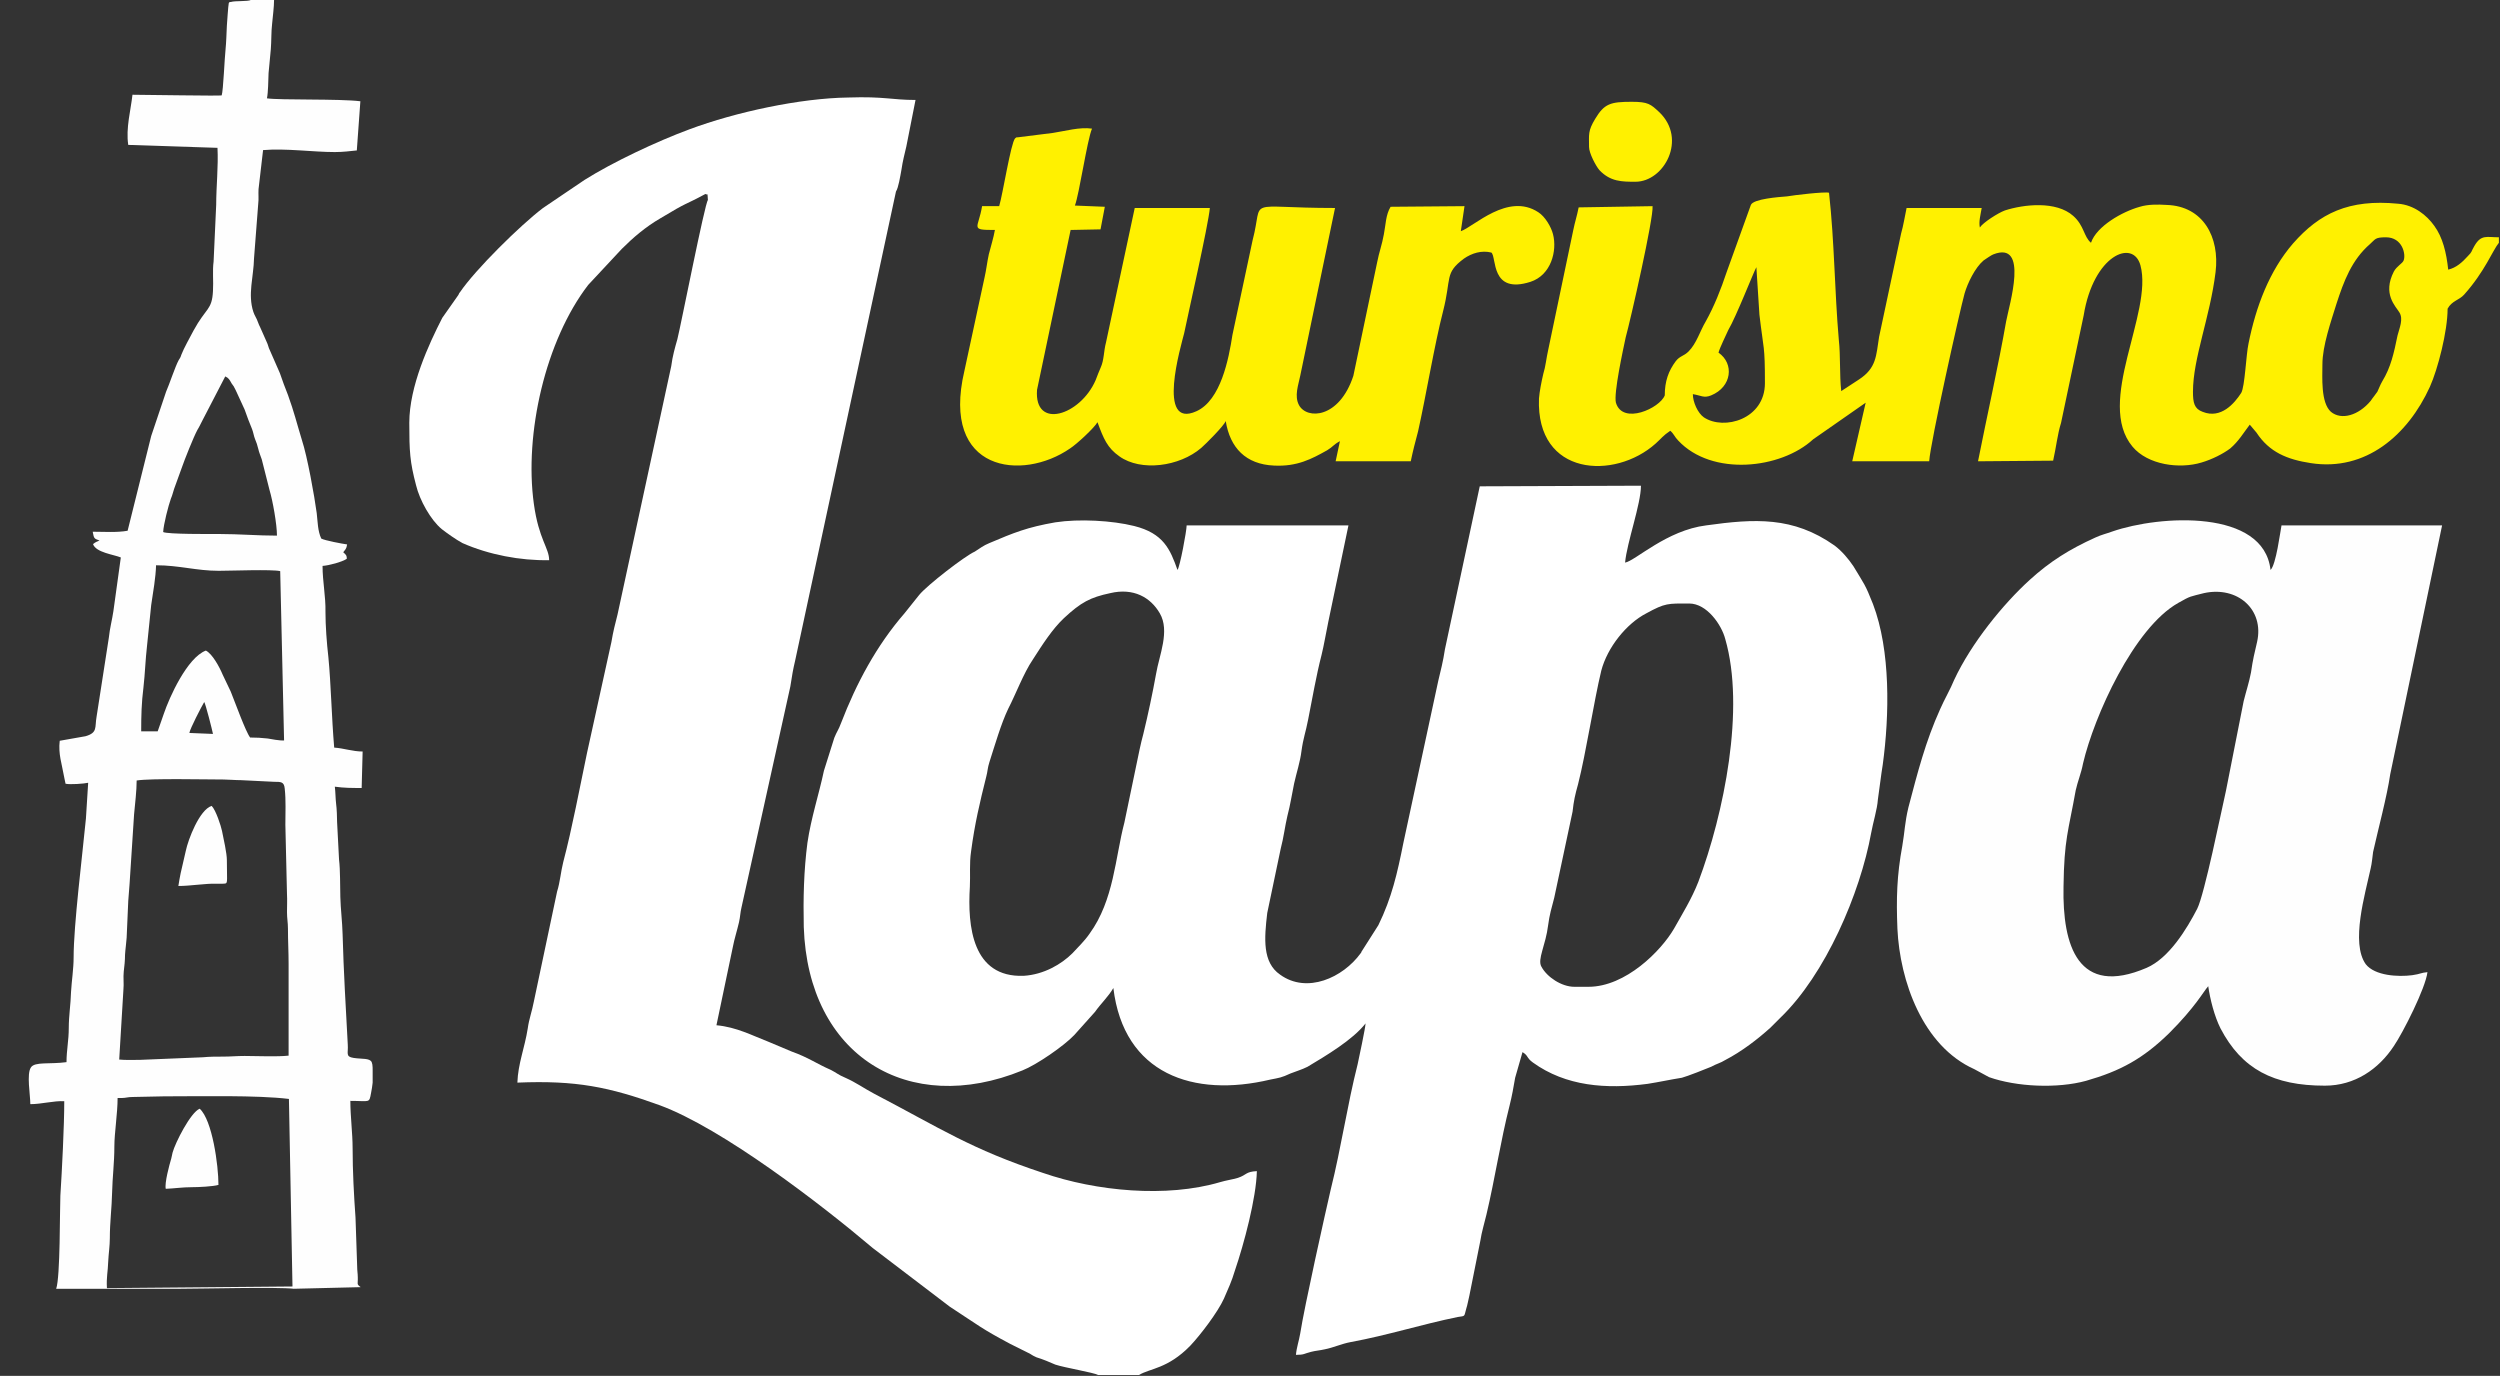 <svg xmlns="http://www.w3.org/2000/svg" width="149" height="82" viewBox="0 0 149 82" fill="none"><rect x="0" y="0" width="149" height="82" fill="#333333" stroke="none"/><path fill-rule="evenodd" clip-rule="evenodd" d="M102.423 21.018C102.495 20.727 102.896 19.926 103.005 19.672C103.479 18.871 104.498 16.252 104.68 15.925L104.862 18.762C105.116 20.909 105.189 20.545 105.189 22.837C105.189 24.983 102.751 25.674 101.55 24.874C101.186 24.619 100.894 23.964 100.894 23.491C101.368 23.564 101.55 23.746 101.986 23.564C103.224 23.055 103.369 21.672 102.423 21.018ZM138.416 21.709C138.416 20.617 138.926 19.163 139.253 18.108C139.69 16.762 140.163 15.488 141.255 14.543C141.583 14.252 141.546 14.143 142.201 14.143C143.184 14.143 143.403 15.161 143.256 15.525C143.184 15.707 142.857 15.852 142.675 16.18C141.983 17.525 142.784 18.253 143.002 18.617C143.256 19.017 143.002 19.562 142.892 19.999C142.675 21.054 142.493 21.891 141.983 22.727C141.837 22.982 141.801 23.128 141.692 23.346C141.546 23.564 141.437 23.673 141.292 23.892C140.564 24.765 139.545 25.056 138.926 24.547C138.307 24.001 138.416 22.473 138.416 21.709ZM148.934 14.47V14.143C148.206 14.143 147.879 13.961 147.478 14.652C147.26 15.016 147.37 14.979 147.078 15.27C146.75 15.634 146.386 15.961 145.913 16.07C145.805 15.052 145.586 14.143 145.077 13.451C144.639 12.833 143.876 12.214 142.929 12.142C139.981 11.851 138.234 12.724 136.669 14.506C135.25 16.143 134.45 18.29 134.012 20.472C133.867 21.126 133.795 23.055 133.576 23.418C133.176 24.037 132.375 24.983 131.283 24.547C130.774 24.364 130.701 24.001 130.701 23.346C130.701 21.345 131.72 18.908 132.048 16.216C132.302 14.143 131.32 12.287 129.136 12.214C128.59 12.178 128.008 12.178 127.535 12.324C126.48 12.615 124.95 13.488 124.623 14.47C124.187 14.106 124.223 13.451 123.567 12.869C122.549 11.96 120.62 12.178 119.492 12.542C119.091 12.687 118.181 13.269 117.999 13.56C117.927 13.197 118.036 12.833 118.109 12.396H113.632C113.523 12.906 113.45 13.415 113.304 13.924L111.995 20.072C111.813 21.2 111.849 21.927 110.794 22.618L109.738 23.309C109.629 22.328 109.702 21.236 109.593 20.253C109.338 17.307 109.338 14.47 109.01 11.487C108.755 11.414 106.899 11.633 106.499 11.705C106.026 11.742 104.498 11.851 104.352 12.214L102.896 16.252C102.569 17.235 102.168 18.253 101.659 19.163C101.331 19.709 101.113 20.472 100.64 20.945C100.349 21.236 100.13 21.2 99.875 21.527C99.439 22.109 99.22 22.727 99.22 23.564C98.929 24.328 96.709 25.346 96.309 24.001C96.164 23.455 96.745 20.799 96.891 20.108C97.183 19.053 98.565 12.978 98.492 12.287L94.088 12.36C93.98 12.906 93.871 13.197 93.761 13.742L92.269 20.872C92.16 21.345 92.124 21.819 91.978 22.291C91.868 22.764 91.76 23.309 91.723 23.746C91.541 28.402 96.236 28.62 98.674 26.438C99.002 26.147 99.111 25.965 99.548 25.674C99.766 25.856 99.803 26.038 100.021 26.256C102.023 28.403 106.135 27.965 108.064 26.183L111.194 24.001L110.393 27.493H114.979C115.051 26.365 116.798 18.544 117.089 17.489C117.271 16.871 117.708 15.961 118.218 15.525C118.327 15.452 118.691 15.197 118.8 15.161C120.947 14.324 119.746 18.18 119.564 19.163C119.128 21.672 118.4 24.91 117.89 27.493L122.367 27.456C122.549 26.656 122.622 25.892 122.839 25.201L124.187 18.799C124.768 15.197 127.134 14.215 127.571 15.816C128.335 18.654 124.878 23.964 127.098 26.62C128.008 27.711 129.9 27.965 131.21 27.566C131.829 27.384 132.484 27.056 132.921 26.729C133.431 26.293 133.722 25.783 134.086 25.31L134.486 25.783C135.25 26.947 136.305 27.384 137.725 27.602C141 28.111 143.512 25.929 144.821 23.055C145.295 22 145.877 19.744 145.877 18.398C146.132 17.926 146.568 17.889 146.86 17.562C148.098 16.18 148.57 14.906 148.934 14.47Z" fill="#FFF100"></path><path fill-rule="evenodd" clip-rule="evenodd" d="M64.064 12.251C64.319 11.596 64.792 8.359 65.083 7.667C64.355 7.558 63.481 7.813 62.754 7.922L60.716 8.177C60.497 8.213 60.643 8.14 60.497 8.249C60.242 8.54 59.769 11.56 59.551 12.287H58.532C58.314 13.633 57.768 13.706 59.296 13.706C59.224 14.143 59.041 14.725 58.932 15.161C58.823 15.67 58.787 16.07 58.678 16.543L57.477 22.109C56.057 28.148 60.934 28.693 63.773 26.729C64.173 26.474 65.228 25.492 65.41 25.164C65.774 26.147 65.993 26.693 66.721 27.202C67.994 28.111 70.287 27.82 71.597 26.693C71.852 26.474 72.98 25.346 73.053 25.092C73.308 26.693 74.254 27.675 75.928 27.748C77.311 27.82 78.185 27.348 79.095 26.838C79.458 26.62 79.458 26.511 79.859 26.293L79.604 27.493H84.081C84.226 26.802 84.335 26.401 84.517 25.71C84.99 23.6 85.5 20.508 86.009 18.544C86.519 16.543 86.082 16.289 87.247 15.416C87.72 15.088 88.302 14.906 88.884 15.052C89.212 15.306 88.812 17.562 91.214 16.798C92.451 16.398 92.815 14.943 92.56 13.961C92.451 13.524 92.087 12.906 91.686 12.651C89.867 11.451 87.829 13.524 87.065 13.779L87.284 12.287L82.88 12.324C82.588 12.796 82.588 13.415 82.479 13.961C82.37 14.579 82.188 15.052 82.078 15.634L80.66 22.4C79.822 24.947 77.893 25.019 77.42 24.146C77.129 23.6 77.384 22.946 77.493 22.4L79.568 12.396C74.036 12.396 75.346 11.705 74.654 14.324L73.453 19.963C73.235 21.381 72.762 23.855 71.306 24.51C68.904 25.601 70.396 20.582 70.578 19.854C70.76 18.944 72.034 13.342 72.107 12.396H67.63L65.92 20.4C65.774 20.945 65.811 21.455 65.592 21.927C65.483 22.181 65.41 22.363 65.301 22.655C64.391 24.765 61.625 25.638 61.807 23.236L63.809 13.706L65.592 13.67L65.847 12.324L64.064 12.251Z" fill="#FFF100"></path><path fill-rule="evenodd" clip-rule="evenodd" d="M94.707 8.759C94.707 9.122 95.107 9.886 95.326 10.141C95.981 10.832 96.673 10.832 97.473 10.832C99.184 10.832 100.567 8.286 98.893 6.685C98.383 6.212 98.238 6.067 97.255 6.067C95.981 6.067 95.618 6.176 95.072 7.085C94.634 7.813 94.707 7.995 94.707 8.759Z" fill="#FFF100"></path><path fill-rule="evenodd" clip-rule="evenodd" d="M93.834 58.813C93.069 58.813 92.196 58.232 91.868 57.613C91.614 57.177 92.124 56.34 92.269 55.14C92.341 54.558 92.488 54.049 92.633 53.503L93.725 48.373C93.797 47.719 93.871 47.391 94.053 46.737C94.525 44.881 94.998 41.789 95.436 39.971C95.799 38.589 96.927 37.17 98.128 36.551C99.257 35.933 99.402 35.969 100.676 35.969C101.732 35.969 102.605 37.242 102.823 38.078C104.024 42.226 102.751 48.483 101.221 52.557C100.822 53.576 100.276 54.448 99.766 55.358C99.002 56.668 96.891 58.813 94.671 58.813H93.834ZM66.175 35.35C67.558 35.023 68.576 35.605 69.123 36.551C69.741 37.606 69.086 39.061 68.904 40.153C68.686 41.353 68.431 42.553 68.14 43.754C68.067 44.044 67.994 44.3 67.921 44.663L67.012 49.029C66.466 51.102 66.393 53.648 64.937 55.649C64.61 56.122 64.246 56.449 63.918 56.813C63.263 57.468 62.208 58.087 61.007 58.159C57.95 58.269 57.658 55.212 57.804 52.848C57.84 52.157 57.767 51.466 57.877 50.738C58.095 49.101 58.386 47.864 58.787 46.263C58.859 46.009 58.859 45.754 58.968 45.427C59.296 44.408 59.66 43.135 60.097 42.226C60.533 41.389 61.007 40.116 61.553 39.315C62.135 38.407 62.717 37.497 63.409 36.843C64.428 35.896 64.974 35.605 66.175 35.35ZM96.855 33.532C96.964 32.331 97.801 30.04 97.801 28.948L88.193 28.985L86.118 38.697C86.009 39.425 85.864 39.971 85.718 40.589L83.643 50.229C83.279 52.047 82.952 53.503 82.151 55.14L81.133 56.74C81.133 56.776 81.133 56.776 81.096 56.813C80.041 58.269 77.893 59.25 76.292 58.087C75.237 57.359 75.346 55.94 75.528 54.412L76.328 50.593C76.51 49.902 76.583 49.246 76.729 48.628C76.911 47.937 76.984 47.391 77.129 46.7C77.275 46.046 77.493 45.39 77.566 44.772C77.675 43.972 77.821 43.645 77.966 42.881C78.221 41.607 78.439 40.298 78.767 39.025C78.912 38.442 79.022 37.751 79.167 37.06L80.368 31.312H70.724C70.724 31.64 70.323 33.786 70.178 33.968C69.741 32.731 69.341 31.786 67.594 31.349C66.284 31.022 64.318 30.913 62.899 31.131C61.225 31.422 60.424 31.749 58.968 32.367C58.605 32.513 58.386 32.695 58.095 32.877C57.513 33.132 55.256 34.878 54.783 35.459L53.91 36.551C52.236 38.479 51.035 40.734 50.125 43.099C49.979 43.499 49.87 43.608 49.725 43.972L49.106 45.936C48.815 47.318 48.342 48.737 48.123 50.229C47.905 51.902 47.868 53.576 47.905 55.249C48.16 62.961 54.165 66.562 60.934 63.798C61.771 63.47 63.409 62.342 64.027 61.688L65.265 60.305C65.592 59.833 66.065 59.396 66.356 58.886C66.975 64.016 71.124 65.434 75.71 64.343C76.256 64.234 76.365 64.234 76.911 63.98C77.275 63.834 77.566 63.761 77.93 63.579C79.022 62.925 80.623 61.978 81.387 60.996C81.387 61.215 80.987 63.106 80.914 63.434C80.296 65.871 79.932 68.417 79.312 70.891C78.985 72.31 77.748 77.839 77.493 79.476C77.42 79.912 77.275 80.313 77.238 80.75C77.748 80.75 77.711 80.676 78.148 80.568C78.439 80.495 78.621 80.495 78.948 80.421C79.495 80.313 79.932 80.094 80.513 79.985C82.698 79.585 84.735 78.93 86.883 78.493C87.356 78.421 87.247 78.493 87.392 77.984C87.465 77.767 87.501 77.511 87.574 77.221L88.229 73.947C88.302 73.437 88.484 72.856 88.593 72.383C89.103 70.236 89.43 68.018 89.976 65.871C90.121 65.289 90.195 64.853 90.303 64.234L90.741 62.706C91.105 62.925 90.958 63.033 91.359 63.325C93.325 64.743 95.726 64.925 98.201 64.597C98.893 64.489 99.548 64.343 100.239 64.234C100.53 64.161 101.732 63.688 101.986 63.579C102.313 63.397 102.532 63.361 102.823 63.179C103.806 62.669 104.752 61.942 105.516 61.251C105.735 61.033 105.88 60.888 106.099 60.669C108.792 58.087 110.866 53.248 111.521 49.647C111.631 49.029 111.885 48.228 111.922 47.647C112.03 46.919 112.104 46.228 112.212 45.572C112.613 42.626 112.686 38.77 111.631 36.005C111.157 34.805 111.121 34.841 110.465 33.75C110.175 33.314 109.774 32.841 109.338 32.513C106.863 30.767 104.57 30.913 101.695 31.312C99.329 31.604 97.473 33.422 96.855 33.532Z" fill="white"></path><path fill-rule="evenodd" clip-rule="evenodd" d="M42.191 11.924C42.009 12.105 40.59 19.345 40.371 20.218C40.226 20.727 40.08 21.236 40.007 21.819L36.805 36.624C36.659 37.205 36.55 37.606 36.441 38.26L34.985 44.881C34.548 46.954 34.112 49.319 33.566 51.393C33.42 51.975 33.384 52.557 33.202 53.139L31.819 59.686C31.71 60.269 31.528 60.741 31.455 61.287C31.273 62.451 30.873 63.397 30.836 64.524C34.33 64.379 36.295 64.779 39.316 65.871C43.064 67.253 48.924 71.764 52.017 74.383L56.603 77.875C58.386 79.039 58.495 79.184 60.206 80.094L61.225 80.603C61.48 80.713 61.443 80.749 61.771 80.895C62.135 81.004 62.572 81.186 62.899 81.331C63.445 81.513 65.192 81.804 65.447 81.949H67.885C68.54 81.549 69.596 81.586 70.942 80.203C71.561 79.548 72.58 78.203 72.944 77.403C73.198 76.82 73.417 76.348 73.599 75.729C74.145 74.128 74.873 71.4 74.909 69.799C74.218 69.836 74.327 70.018 73.781 70.2C73.417 70.308 73.089 70.345 72.725 70.454C69.523 71.4 65.338 71 62.171 69.909C57.877 68.49 56.057 67.253 52.09 65.18C51.471 64.853 51.035 64.524 50.38 64.234C49.943 64.052 49.87 63.943 49.506 63.761C48.669 63.397 48.196 63.033 47.177 62.669L45.794 62.087C44.848 61.724 43.901 61.214 42.7 61.105L43.683 56.413C43.756 56.012 43.938 55.431 44.047 54.957C44.12 54.63 44.12 54.376 44.193 54.084L47.104 40.916C47.213 40.225 47.25 39.97 47.395 39.352L53.4 11.414C53.546 11.196 53.655 10.505 53.728 10.105C53.801 9.595 53.91 9.195 54.019 8.722L54.565 5.958C53.146 5.958 52.709 5.739 50.562 5.812C47.687 5.849 43.829 6.685 41.099 7.704C39.134 8.431 36.514 9.668 34.839 10.723L32.365 12.396C31.018 13.415 28.325 16.071 27.415 17.417C27.342 17.489 27.379 17.489 27.306 17.599L26.36 18.944C25.559 20.508 24.394 23.019 24.394 25.201C24.394 26.911 24.431 27.529 24.795 28.912C25.013 29.821 25.668 30.985 26.323 31.531C26.651 31.785 27.16 32.149 27.561 32.367C29.126 33.059 31.018 33.422 32.729 33.386C32.729 32.658 32.11 32.149 31.819 30.039C31.236 25.856 32.51 20.29 35.058 16.98L37.059 14.834C37.751 14.143 38.479 13.524 39.352 13.015C41.099 11.96 40.699 12.287 42.045 11.56C42.191 11.669 42.155 11.378 42.191 11.924Z" fill="white"></path><path fill-rule="evenodd" clip-rule="evenodd" d="M131.356 35.35C133.358 34.913 134.959 36.332 134.522 38.26C134.376 38.878 134.268 39.315 134.159 40.08C134.049 40.661 133.867 41.207 133.722 41.789L132.666 47.136C132.375 48.41 131.392 53.284 130.956 54.157C130.337 55.358 129.281 57.104 127.935 57.685C123.859 59.431 122.913 56.376 122.986 52.847C123.021 50.011 123.277 49.537 123.713 47.1C123.823 46.59 124.041 46.081 124.15 45.499C124.805 42.698 127.171 37.424 129.827 35.932C130.592 35.496 130.519 35.568 131.356 35.35ZM144.676 57.94C144.275 57.977 144.275 58.049 143.766 58.122C142.929 58.231 141.546 58.159 141 57.468C140.09 56.194 140.964 53.284 141.292 51.756C141.364 51.465 141.401 51.029 141.437 50.774C141.728 49.465 142.274 47.427 142.456 46.154L145.549 31.312H135.978C135.905 31.676 135.651 33.676 135.323 33.968C134.922 30.33 128.736 30.694 125.897 31.676C125.496 31.822 125.278 31.858 124.878 32.04C123.35 32.731 122.185 33.459 120.984 34.55C119.382 36.005 117.49 38.334 116.471 40.516C116.252 41.061 115.888 41.679 115.634 42.262C114.761 44.19 114.288 46.045 113.742 48.118C113.523 49.028 113.523 49.574 113.378 50.41C113.05 52.193 113.014 53.538 113.086 55.358C113.232 58.45 114.579 62.342 117.672 63.724C117.89 63.833 118.327 64.088 118.545 64.197C120.183 64.779 122.622 64.888 124.332 64.416C126.37 63.833 127.716 63.105 129.281 61.578C130.847 60.014 131.32 59.104 131.611 58.777C131.719 59.541 131.975 60.559 132.339 61.287C133.613 63.724 135.505 64.706 138.562 64.706C140.345 64.706 141.765 63.724 142.675 62.342C143.221 61.541 144.567 58.886 144.676 57.94Z" fill="#FEFEFE"></path><path fill-rule="evenodd" clip-rule="evenodd" d="M7.298 65.439C7.49 65.439 7.625 65.381 7.895 65.381L9.764 65.342C11.922 65.342 15.332 65.264 17.22 65.497L17.432 76.675L6.373 76.772C6.334 76.112 6.431 75.802 6.45 75.181C6.469 74.754 6.546 74.249 6.546 73.803C6.546 72.832 6.662 71.998 6.681 71.086C6.7 70.193 6.816 69.3 6.816 68.33C6.816 67.534 7.009 66.351 7.009 65.439H7.298ZM10.631 52.805C11.344 52.805 12.249 52.65 12.885 52.669C12.982 52.669 13.174 52.669 13.271 52.669C13.617 52.65 13.521 52.747 13.521 51.252C13.521 50.864 13.328 49.991 13.232 49.525C13.174 49.234 12.866 48.283 12.615 48.031C11.883 48.264 11.209 50.049 11.074 50.709L10.766 52.048C10.708 52.339 10.669 52.553 10.631 52.805ZM9.879 70.853C10.38 70.834 10.881 70.756 11.459 70.756C11.825 70.756 12.693 70.717 13.02 70.62C13.02 69.456 12.654 66.758 11.902 66.079C11.363 66.293 10.438 68.117 10.284 68.699C10.245 68.854 10.245 68.913 10.207 69.048C10.091 69.436 9.802 70.504 9.879 70.853ZM8.145 46.517C8.993 46.382 12.288 46.459 13.367 46.459H13.328C13.598 46.459 14.022 46.498 14.369 46.498L16.334 46.595C16.758 46.595 16.931 46.595 16.97 47.002C17.047 47.701 17.008 48.458 17.008 49.157L17.105 53.309C17.124 53.64 17.105 54.008 17.105 54.358C17.105 54.746 17.162 54.978 17.162 55.347C17.162 56.066 17.201 56.764 17.201 57.443V62.916C16.488 62.993 15.332 62.935 14.581 62.935C14.118 62.935 13.733 62.974 13.328 62.974C12.885 62.974 12.5 62.974 12.095 63.013L8.338 63.168C7.972 63.168 7.452 63.188 7.105 63.149L7.355 58.996C7.394 58.627 7.336 58.258 7.375 57.909C7.413 57.618 7.452 57.23 7.452 56.9C7.471 56.57 7.529 56.201 7.548 55.891L7.644 53.698C7.664 53.388 7.702 52.999 7.722 52.689L7.991 48.536C8.049 47.895 8.145 47.138 8.145 46.517ZM11.286 43.684C11.325 43.432 11.999 42.132 12.172 41.84C12.249 41.937 12.654 43.529 12.693 43.742L11.286 43.684ZM8.415 43.587C8.415 42.636 8.434 41.899 8.55 40.967C8.646 40.133 8.666 39.318 8.762 38.502L9.012 36.057C9.128 35.281 9.282 34.408 9.301 33.69C10.669 33.69 11.71 34.02 13.039 34.02C13.733 34.02 16.199 33.923 16.7 34.039L16.931 44.13C16.681 44.15 16.161 44.053 15.949 44.014C15.563 43.975 15.313 43.956 14.908 43.956C14.639 43.606 14.003 41.84 13.752 41.219L13.271 40.21C13.078 39.745 12.654 38.968 12.269 38.774C11.151 39.201 10.091 41.569 9.764 42.539L9.398 43.587H8.415ZM9.725 31.71C9.745 31.264 10.034 30.138 10.188 29.711C10.284 29.498 10.303 29.343 10.38 29.129L10.823 27.907C10.997 27.402 11.536 26.044 11.768 25.617C11.902 25.403 11.96 25.248 12.057 25.073L13.425 22.434C13.637 22.531 13.675 22.628 13.81 22.861C13.868 22.958 13.926 22.997 13.964 23.094C14.022 23.191 14.041 23.249 14.099 23.365L14.581 24.413C14.696 24.763 14.889 25.248 15.024 25.578C15.101 25.772 15.12 25.966 15.197 26.16C15.294 26.393 15.332 26.509 15.39 26.742C15.448 26.994 15.525 27.15 15.602 27.383L16.064 29.207C16.257 29.847 16.507 31.264 16.507 31.924C15.351 31.924 14.253 31.827 13.097 31.827C12.538 31.827 9.995 31.846 9.725 31.71ZM10.746 76.811C11.941 76.811 16.623 76.695 17.509 76.811L21.498 76.714C21.228 76.52 21.343 76.539 21.324 76.112C21.324 75.899 21.286 75.743 21.286 75.452L21.189 72.58C21.093 71.241 21.016 69.786 21.016 68.447C21.016 67.534 20.881 66.545 20.881 65.613C22.056 65.613 21.998 65.768 22.114 65.148C22.153 64.934 22.191 64.74 22.21 64.527C22.21 64.294 22.21 64.022 22.21 63.789C22.21 63.673 22.21 63.556 22.191 63.44C22.191 63.421 22.153 63.324 22.153 63.304C22.037 63.052 21.575 63.13 21.074 63.052C20.573 62.974 20.765 62.78 20.727 62.256C20.611 60.102 20.476 57.831 20.419 55.677C20.399 54.94 20.303 54.183 20.284 53.465C20.265 52.825 20.284 51.854 20.207 51.233L20.091 49.001C20.091 48.73 20.072 48.186 20.033 47.915C19.995 47.604 19.995 47.197 19.956 46.886C20.515 46.964 20.977 46.964 21.555 46.964L21.613 44.79C21.016 44.79 20.496 44.596 19.918 44.557C19.764 42.752 19.725 40.734 19.571 39.162C19.474 38.328 19.398 37.299 19.398 36.465C19.417 35.553 19.224 34.66 19.224 33.728C19.571 33.709 20.399 33.496 20.669 33.302C20.669 33.069 20.592 33.049 20.457 32.913C20.573 32.758 20.65 32.719 20.688 32.448C20.399 32.409 19.359 32.215 19.147 32.098C18.935 31.652 18.935 31.089 18.877 30.585C18.742 29.576 18.319 27.208 17.991 26.218C17.683 25.209 17.529 24.549 17.162 23.54C16.989 23.094 16.835 22.706 16.681 22.24L16.026 20.746C15.987 20.648 15.968 20.532 15.91 20.416L15.505 19.503C15.428 19.368 15.448 19.368 15.371 19.193C15.294 18.96 15.178 18.824 15.101 18.591C14.754 17.544 15.12 16.476 15.139 15.409L15.39 12.149C15.428 11.857 15.39 11.566 15.409 11.275L15.679 8.946C17.028 8.83 18.665 9.063 19.956 9.063C20.476 9.063 20.843 9.005 21.266 8.966L21.478 6.035C20.226 5.88 16.681 5.977 15.91 5.861C15.987 5.492 15.987 4.813 16.006 4.366C16.045 3.881 16.103 3.416 16.141 2.93C16.18 2.465 16.161 1.882 16.218 1.417C16.257 0.99 16.334 0.408 16.334 0H14.947C14.773 0.097 14.003 0.039 13.771 0.116C13.637 0.136 13.714 0.097 13.637 0.175C13.598 0.33 13.54 1.32 13.521 1.533C13.502 1.96 13.482 2.562 13.444 2.93C13.386 3.435 13.309 5.395 13.213 5.686C13.136 5.725 8.531 5.647 7.895 5.647C7.799 6.54 7.49 7.646 7.644 8.636L12.962 8.811C13.02 9.917 12.885 11.12 12.885 12.207L12.731 15.583C12.654 16.166 12.731 16.748 12.693 17.349C12.635 18.494 12.288 18.32 11.536 19.698C11.305 20.144 10.958 20.746 10.804 21.153C10.766 21.289 10.727 21.347 10.65 21.464C10.438 21.852 10.091 22.919 9.899 23.346L9.012 25.985L7.606 31.633C6.951 31.749 6.219 31.691 5.525 31.691C5.602 32.098 5.602 32.098 5.93 32.215C5.756 32.292 5.718 32.292 5.544 32.428C5.718 32.933 6.777 33.049 7.201 33.224L6.758 36.426C6.681 36.95 6.546 37.435 6.488 37.998L5.756 42.714C5.641 43.354 5.833 43.665 5.101 43.878L3.56 44.15C3.463 44.926 3.695 45.566 3.791 46.149C3.849 46.401 3.849 46.479 3.907 46.711C4.176 46.77 5.005 46.711 5.255 46.653L5.121 48.788C4.909 50.981 4.388 55.134 4.388 57.055C4.388 57.734 4.273 58.452 4.234 59.112C4.215 59.85 4.099 60.548 4.099 61.266C4.099 62.023 3.964 62.586 3.964 63.304C2.963 63.44 2.076 63.265 1.845 63.615C1.575 64.002 1.807 65.245 1.807 65.808C2.481 65.808 3.232 65.594 3.83 65.633C3.83 67.088 3.695 69.747 3.598 71.26C3.56 72.095 3.598 76.112 3.348 76.811C-6.767 76.811 9.109 76.811 10.746 76.811Z" fill="#FEFEFE"></path></svg>